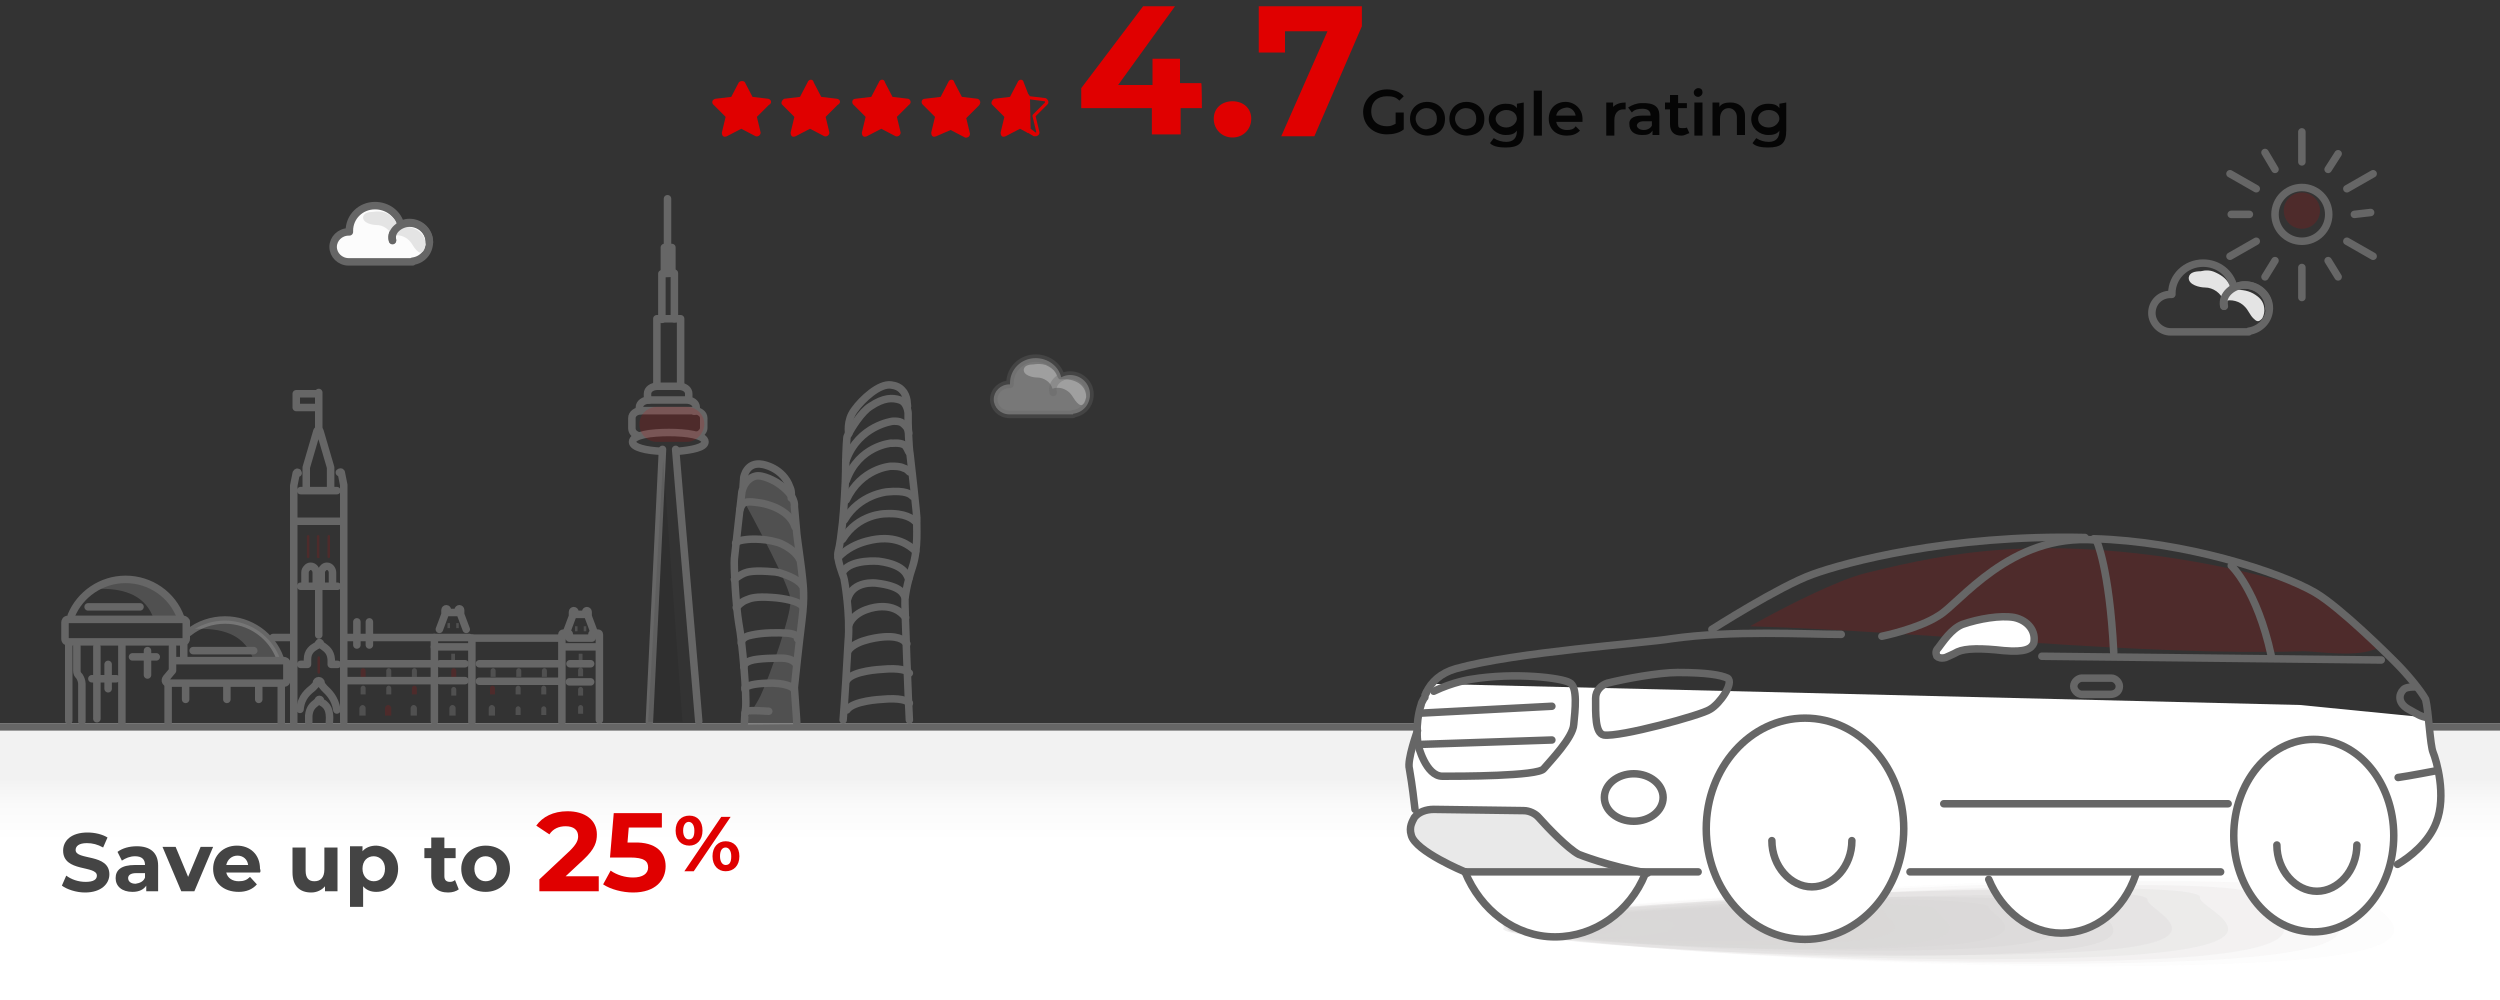 <?xml version="1.0" encoding="utf-8"?>
<!-- Generator: Adobe Illustrator 27.2.0, SVG Export Plug-In . SVG Version: 6.00 Build 0)  -->
<svg version="1.1" id="Layer_1" xmlns="http://www.w3.org/2000/svg" xmlns:xlink="http://www.w3.org/1999/xlink" x="0px" y="0px"
	 viewBox="0 0 400 160" style="enable-background:new 0 0 400 160;" xml:space="preserve">
<rect x="0" y="0" width="400" height="160" fill="#333333" stroke="none"/>
<style type="text/css">
	.st0{fill:url(#SVGID_1_);}
	.st1{fill:none;stroke:#666666;stroke-width:1.2;stroke-linecap:round;stroke-linejoin:round;stroke-miterlimit:10;}
	.st2{fill:#FFFFFF;}
	.st3{opacity:0.4;}
	.st4{fill:#A09C9B;fill-opacity:0;}
	.st5{opacity:6.250000e-02;fill:#A09C9B;enable-background:new    ;}
	.st6{opacity:0.125;fill:#A09C9B;enable-background:new    ;}
	.st7{opacity:0.188;fill:#A09C9B;enable-background:new    ;}
	.st8{opacity:0.25;fill:#A09C9B;enable-background:new    ;}
	.st9{opacity:0.312;fill:#A09C9B;enable-background:new    ;}
	.st10{opacity:0.375;fill:#A09C9B;enable-background:new    ;}
	.st11{opacity:0.438;fill:#A09C9B;enable-background:new    ;}
	.st12{opacity:0.5;fill:#A09C9B;enable-background:new    ;}
	.st13{opacity:0.562;fill:#A09C9B;enable-background:new    ;}
	.st14{opacity:0.625;fill:#A09C9B;enable-background:new    ;}
	.st15{opacity:0.688;fill:#A09C9B;enable-background:new    ;}
	.st16{opacity:0.75;fill:#A09C9B;enable-background:new    ;}
	.st17{opacity:0.812;fill:#A09C9B;enable-background:new    ;}
	.st18{opacity:0.875;fill:#A09C9B;enable-background:new    ;}
	.st19{opacity:0.938;fill:#A09C9B;enable-background:new    ;}
	.st20{fill:#A09C9B;}
	.st21{fill:#FFFFFF;stroke:#666666;stroke-width:1.2;stroke-linecap:round;stroke-linejoin:round;stroke-miterlimit:10;}
	.st22{opacity:0.25;fill:#ABABAB;enable-background:new    ;}
	.st23{opacity:0.16;fill:#DE0001;enable-background:new    ;}
	.st24{opacity:0.25;fill:#D8D8D8;enable-background:new    ;}
	.st25{opacity:0.25;fill-rule:evenodd;clip-rule:evenodd;fill:#ABABAB;enable-background:new    ;}
	.st26{fill:#E00000;}
	.st27{fill:#050505;}
	.st28{opacity:0.34;fill:#E4E4E4;enable-background:new    ;}
	.st29{fill:#E4E4E4;}
	.st30{opacity:0.16;fill:#DF0000;enable-background:new    ;}
	.st31{fill:#FCFCFC;stroke:#666666;stroke-width:1.2;stroke-linecap:round;stroke-linejoin:round;stroke-miterlimit:10;}
	
		.st32{opacity:0.34;fill:#FCFCFC;stroke:#666666;stroke-width:1.2;stroke-linecap:round;stroke-linejoin:round;stroke-miterlimit:10;enable-background:new    ;}
	.st33{fill:#444444;}
	.st34{fill:url(#SVGID_00000014595751722888738080000011439648000915800207_);}
	.st35{opacity:8.000000e-02;enable-background:new    ;}
</style>
<linearGradient id="SVGID_1_" gradientUnits="userSpaceOnUse" x1="200.05" y1="-4249.027" x2="200.05" y2="-4220.555" gradientTransform="matrix(1 0 0 -1 0 -4104.741)">
	<stop  offset="0.345" style="stop-color:#FFFFFF"/>
	<stop  offset="0.545" style="stop-color:#FAFAFA"/>
	<stop  offset="0.688" style="stop-color:#F2F2F2"/>
</linearGradient>
<path class="st0" d="M-0.8,115.7h401.7v45.1H-0.8V115.7z"/>
<path class="st1" d="M-1.9,116.3h406.7"/>
<path class="st2" d="M234.5,139.9l144.9-0.1c2.4,0,4.6-1.1,6.1-2.8l3.8-4.7c3.3-4-0.3-15.6-1.1-17.5l-20.2-2l-139.5-3.4l-3.3,11.9
	l0.9,13.5L234.5,139.9z"/>
<g class="st3">
	<path class="st4" d="M385.4,141.9c-0.1,2.3,23.1,10.2-16.8,12.2c-50.3,2.7-128.5-3.2-128.2-6.4c0.1-2.3,32.8-4.6,73.1-6.8
		C353.5,139.5,386,139.6,385.4,141.9z"/>
	<path class="st5" d="M377,142.4c-0.1,2.1,21.4,9.7-16.1,11.6c-47.3,2.4-121-3.1-120.5-6.1c0.1-2.1,31.2-4.4,68.7-6.3
		C346.7,139.7,377.2,140.2,377,142.4z"/>
	<path class="st6" d="M368.7,142.8c-0.1,2.1,20,8.8-15.4,10.8c-44.7,2.3-113.4-2.7-112.8-5.6c0.1-2.1,29.3-4.2,64.6-5.9
		C340.5,140.5,368.8,140.6,368.7,142.8z"/>
	<path class="st7" d="M360.4,143.2c-0.4,1.8,18.6,8.4-14.7,10.2c-41.3,2-105.3-2.5-105.1-5.2c0.4-1.8,27.3-4,60.2-5.4
		C333.8,141.1,360.7,141.2,360.4,143.2z"/>
	<path class="st8" d="M352,143.6c-0.4,1.8,17,7.7-14.1,9.4c-38.5,1.9-97.6-2.3-97.5-4.9c0.4-1.8,25.6-3.8,55.8-5.1
		C326.4,141.8,352.4,141.6,352,143.6z"/>
	<path class="st9" d="M343.6,143.9c-0.4,1.7,15.1,7.3-12.9,8.5c-35.5,1.7-89.9-2.1-89.3-4.5c0.4-1.7,23.3-3.4,51.9-4.8
		C321.8,141.8,343.6,142.4,343.6,143.9z"/>
	<path class="st10" d="M334.8,144.6c-0.4,1.5,13.4,6.8-12.2,7.9c-32.5,1.7-82.1-1.9-82.1-3.9c0.4-1.5,21.3-3.1,47.7-4.4
		C313.9,142.7,335.3,143,334.8,144.6z"/>
	<path class="st11" d="M326.5,144.7c0,1.5,12,5.9-11.6,7.1c-29.5,1.4-74.3-1.9-74-3.8c0-1.5,19.6-3,43.3-4.1
		C307.9,143.1,327,143.5,326.5,144.7z"/>
	<path class="st12" d="M318.2,145.1c0,1.2,10.7,5.4-10.9,6.4c-26.7,1.5-66.7-1.6-66.3-3.3c0-1.2,17.6-2.6,38.9-3.8
		C301.2,143.2,318.3,144.1,318.2,145.1z"/>
	<path class="st13" d="M309.8,145.6c0,1.2,9,4.8-9.8,5.9c-23.7,1.1-58.6-1.4-58.6-3.1c0-1.2,15.7-2.5,34.7-3.3
		C294.9,144.4,310,144.5,309.8,145.6z"/>
	<path class="st14" d="M301.5,145.8c-0.2,1.1,7.5,4.3-9.1,5c-20.6,1.1-51.1-1.2-51-2.6c0.2-1.1,13.6-2,30.3-2.9
		C288.2,144.7,301.7,145.1,301.5,145.8z"/>
	<path class="st15" d="M293.1,146.3c-0.2,0.9,5.9,3.5-8.4,4.1c-17.6,0.7-43.5-1-43.2-2.1c0.2-0.9,11.8-1.9,26.4-2.8
		S293.3,145.5,293.1,146.3z"/>
	<path class="st16" d="M284.8,146.7c-0.2,0.6,4.1,2.9-7.7,3.6c-14.3,0.7-35.8-0.8-35.6-1.7c0.2-0.6,9.7-1.7,22-2.3
		C275.7,145.8,284.8,146.1,284.8,146.7z"/>
	<path class="st17" d="M276.2,147.2c-0.2,0.6,2.4,2.3-7.1,3c-11.3,0.4-27.6-0.6-27.9-1.5c0.2-0.6,8.1-1.3,17.6-1.8
		C268.3,146.4,276.4,146.5,276.2,147.2z"/>
	<path class="st18" d="M267.8,147.6c0,0.5,1,1.7-6,2.2c-8.8,0.4-20.2-0.4-20.2-1c0-0.5,6-1.2,13.4-1.5
		C262.3,146.7,268.1,147.2,267.8,147.6z"/>
	<path class="st19" d="M259.5,148.1c0,0.5-0.4,1.4-5.8,1.4c-5.8,0.2-12.6-0.2-12.1-0.7c0-0.5,4.2-0.8,9-1.1
		C255.8,147.3,259.7,147.6,259.5,148.1z"/>
	<path class="st20" d="M251.2,148.5c0,0.2-2.1,0.6-4.6,0.6c-2.5,0.1-4.4,0-4.6-0.3c0-0.2,2.1-0.6,4.6-0.6
		C249.3,147.9,251.6,148.2,251.2,148.5z"/>
</g>
<path class="st21" d="M263.2,139.9c-2.4,5.9-8,10-14.4,10s-11.9-4.3-14.4-10.4"/>
<path class="st21" d="M341.7,140c-1.9,5.6-6.5,9.3-11.9,9.3c-5,0-9.5-3.5-11.6-8.6"/>
<path class="st25" d="M259,138.7c0.5,0.2,0.4,0.9-0.2,0.9h-22.5c-1.2,0-2.4-0.4-3.3-1.1l-3.3-1.2c-0.4-0.2-0.7-0.4-0.9-0.7l-1.9-1.9
	c-0.7-0.7-0.9-1.7-0.5-2.6l-0.5-0.7c0.5-1.1,2.1-1.5,3.3-1.5l14.5-0.2c0.7,0,1.3,0.4,1.9,0.7l5.9,5.2c0.9,0.7,1.9,1.3,3.1,1.7
	L259,138.7z"/>
<path class="st23" d="M368.6,104.2c2.2,0,8.6,1.1,11.8-0.5c1.9-0.9-9.1-9-10.2-9.3c-16.8-5-33.6-7.4-49.2-6.5
	c-8,0.5-14.9,1.9-22.5,3.8c-4.5,1.1-13,5.4-18.5,8.5C309.1,101.1,342.3,105,368.6,104.2z"/>
<path class="st1" d="M234.4,139.5c0,0-8-3.3-8.6-5.9c-0.4-1.3,0.2-2.2,0.5-2.8l0,0c0.7-0.9,1.9-1.3,3.1-1.3l14.4,0.2
	c0.9,0,1.9,0.5,2.4,1.1c1.5,1.7,4.7,5,6.4,5.9c0,0,4.7,1.9,11,3"/>
<line class="st1" x1="271.7" y1="139.5" x2="234.4" y2="139.5"/>
<line class="st1" x1="355.3" y1="139.5" x2="305.6" y2="139.5"/>
<path class="st1" d="M228.2,110.8c0,0.2-0.2,0.4-0.2,0.4v0.2c0,0.2,0,0.2-0.2,0.4c-0.2,0.4-0.4,0.7-0.4,0.9
	c-1.1,3.3-0.5,6.5-0.5,6.5s1.2,5,3.9,5s15.3,0,16.2-1.2c1-1.2,4.7-5,4.8-7.1c0.2-2.1,0.7-6.1-0.7-6.7c-1.2-0.7-8.5-1.7-15.8-0.5
	c0,0-2.8,0.4-5.9,1.9"/>
<path class="st1" d="M294.6,101.5c-5.6,0-17.5-0.7-27.2,0.7c-4.1,0.7-24.9,2.1-34.5,4.8c-2.4,0.7-3.9,2.1-4.7,3.8"/>
<path class="st1" d="M383.6,138.3c1.9-1.1,5-3.5,6.2-6.7c1.7-4.3,0-10-0.5-11.2s-0.7-6.5-1.2-8.5c-0.7-1.3-2.8-3.9-4.8-5.9l-0.2-0.2
	c-0.7-0.7-8.6-8.6-12.7-11c-5.7-3.3-20.9-8.2-35.4-8.6"/>
<path class="st1" d="M273.9,100.7c0,0,10.8-6.9,16.1-8.8c5.2-1.9,21.8-6.4,43.6-5.9"/>
<path class="st1" d="M255.3,111.7c0-1.2,0.9-2.1,1.9-2.4c2.8-0.7,8.2-1.7,11.2-1.7c4.7,0,6.9,0.4,8,0.9c1.1,0.7-1.2,4.1-2.8,5
	c-1.3,0.9-14.5,4.5-17,4.1C255.2,117.3,255.3,114.3,255.3,111.7z"/>
<line class="st1" x1="381" y1="105.6" x2="326.7" y2="105"/>
<path class="st1" d="M357,90.5c0,0,4.1,3.8,6.4,14.4"/>
<path class="st1" d="M335.4,86.4c0,0,2.1,4.3,2.8,18"/>
<path class="st1" d="M386.4,109.9c-1.1,0-1.7,0.2-1.9,0.5c-0.7,0.7-0.9,2.1,0.9,3.1c1.3,0.7,1.9,1.2,3,1.3"/>
<path class="st1" d="M226.8,116.9c0,0-1.7,4.7-1.3,6.1c0.2,1.3,0.4,2.1,0.9,6.5"/>
<line class="st1" x1="227.4" y1="114.1" x2="248.3" y2="113"/>
<line class="st1" x1="227.4" y1="119.1" x2="248.3" y2="118.4"/>
<ellipse class="st21" cx="288.8" cy="132.6" rx="15.8" ry="17.7"/>
<ellipse class="st21" cx="370.2" cy="133.7" rx="12.8" ry="15.4"/>
<path class="st1" d="M337.6,111.1h-4.5c-0.7,0-1.3-0.7-1.3-1.3l0,0c0-0.7,0.7-1.3,1.3-1.3h4.7c0.7,0,1.3,0.7,1.3,1.3l0,0
	C339.1,110.6,338.5,111.1,337.6,111.1z"/>
<line class="st1" x1="311" y1="128.6" x2="356.5" y2="128.6"/>
<path class="st21" d="M309.9,105c-0.2-0.5-0.2-0.9,0.2-1.3c0.7-0.9,2.1-3.1,3.9-3.8c2.6-0.9,6.1-1.5,8.3-1.1
	c2.2,0.5,3.5,2.2,3.1,4.1c-0.4,0.9-1.3,1.5-4.8,1.2c-3.5-0.4-6.1-0.4-7.4,0.2c-0.7,0.4-1.5,0.7-1.9,0.9
	C310.6,105.4,310.1,105.2,309.9,105L309.9,105z"/>
<path class="st1" d="M301.1,101.8c0,0,5.9-1.2,9.1-3.3c3.3-1.9,11.4-13.2,25.1-12.1"/>
<path class="st1" d="M389.9,123.3c0,0-4.7,0.9-6.2,1.1"/>
<ellipse class="st1" cx="261.4" cy="127.6" rx="4.7" ry="3.8"/>
<path class="st1" d="M296.3,134.5c0,4.1-3,7.4-6.4,7.4s-6.4-3.3-6.4-7.4"/>
<path class="st1" d="M377.1,135.2c0,4.1-3,7.4-6.4,7.4s-6.4-3.3-6.4-7.4"/>
<g>
	<path class="st26" d="M122.9,15.8l-2.5-0.3l-1.2-2.3c-0.1-0.3-0.8-0.3-1,0l-1.2,2.3l-2.5,0.3c-0.6,0.1-0.7,0.7-0.3,1l1.9,1.9
		l-0.6,2.5c0,0.6,0.3,0.8,0.8,0.6l2.3-1.2l2.3,1.2c0.3,0.1,0.8-0.1,0.8-0.6l-0.6-2.5l1.9-1.9C123.6,16.5,123.4,15.9,122.9,15.8z"/>
	<path class="st26" d="M133.9,15.8l-2.5-0.3l-1.2-2.3c-0.1-0.6-0.8-0.6-1,0l-1.2,2.3l-2.5,0.3c-0.3,0.1-0.7,0.7-0.3,1l1.9,1.9
		l-0.6,2.5c0,0.6,0.3,0.8,0.8,0.6l2.3-1.2l2.3,1.2c0.3,0.1,0.8-0.1,0.8-0.6l-0.6-2.5l1.9-1.9C134.6,16.5,134.5,15.9,133.9,15.8z"/>
	<path class="st26" d="M145.3,15.8l-2.5-0.3l-1.2-2.3c-0.1-0.6-0.8-0.6-1,0l-1.2,2.3l-2.5,0.3c-0.6,0-0.7,0.7-0.3,1l1.9,1.9
		l-0.6,2.5c0,0.6,0.3,0.8,0.8,0.6l2.3-1.2l2.3,1.2c0.3,0.1,0.8-0.1,0.8-0.6l-0.6-2.5l1.9-1.9C145.9,16.5,145.7,15.9,145.3,15.8z"/>
	<path class="st26" d="M156.4,15.8l-2.5-0.3l-1.2-2.3c-0.1-0.6-0.8-0.6-1,0l-1.2,2.3l-2.5,0.3c-0.6,0-0.7,0.7-0.3,1l1.9,1.9
		l-0.6,2.5c0,0.6,0.3,0.8,0.8,0.6l2.3-1l2.3,1.2c0.3,0.1,0.8-0.1,0.8-0.6l-0.6-2.5l1.9-1.9C157.1,16.5,156.8,15.9,156.4,15.8z"/>
	<path class="st26" d="M163.8,13.2c-0.1-0.6-0.8-0.6-1,0l-1.2,2.3l-2.5,0.3c-0.3,0.1-0.7,0.7-0.3,1l1.9,1.9l-0.6,2.5
		c0,0.6,0.3,0.8,0.8,0.6l2.3-1.2l1.3,0.7V15L163.8,13.2z"/>
	<g>
		<path class="st26" d="M164.8,15.9l2.3,0.3c0.1,0,0.1,0,0.1,0.1v0.1l-1.9,1.9c-0.1,0.1-0.1,0.1-0.1,0.3l0.6,2.5v0.1l0,0
			c0,0,0,0-0.1,0l-0.8-0.6L164.8,15.9 M164.4,14.9v6.3l1,0.6c0.1,0,0.1,0,0.3,0c0.3,0,0.7-0.3,0.6-0.7l-0.6-2.5l1.9-1.9
			c0.3-0.3,0.1-0.8-0.3-1l-2.5-0.3L164.4,14.9L164.4,14.9z"/>
	</g>
</g>
<g>
	<path class="st26" d="M192.3,17.3h-3.4v4.2h-4.6v-4.2H173v-3.2L182.9,1h5.1l-9.1,12.6h5.5V9.4h4.4v3.9h3.4
		C192.3,13.3,192.3,17.3,192.3,17.3z"/>
	<path class="st26" d="M194.2,19c0-1.7,1.3-2.8,3-2.8s3,1.1,3,2.8c0,1.7-1.3,3-3,3S194.2,20.7,194.2,19z"/>
	<path class="st26" d="M217.9,1v3.2l-7.6,17.6H205L212.4,5h-6.8v3.4h-4.2V1H217.9L217.9,1z"/>
</g>
<g>
	<path class="st27" d="M223.3,18h1.3v2.7c-0.7,0.6-1.8,0.8-2.7,0.8c-2.1,0-3.8-1.4-3.8-3.6c0-2,1.7-3.6,3.8-3.6
		c1.1,0,2.1,0.4,2.7,1.1l-0.7,0.7c-0.6-0.6-1.1-0.7-2-0.7c-1.4,0-2.5,0.8-2.5,2.4s1.1,2.4,2.5,2.4c0.6,0,0.8-0.1,1.4-0.4V18
		L223.3,18z"/>
	<path class="st27" d="M225.6,19c0-1.7,1.3-2.7,2.7-2.7c1.7,0,2.9,1.1,2.9,2.7c0,1.7-1.1,2.7-2.9,2.7
		C226.7,21.6,225.6,20.5,225.6,19z M229.9,19c0-1.1-0.7-1.7-1.7-1.7c-0.8,0-1.7,0.7-1.7,1.7c0,0.8,0.7,1.7,1.7,1.7
		C229.2,20.5,229.9,20.1,229.9,19z"/>
	<path class="st27" d="M231.9,19c0-1.7,1.3-2.7,2.7-2.7c1.7,0,2.9,1.1,2.9,2.7c0,1.7-1.1,2.7-2.9,2.7C233,21.6,231.9,20.5,231.9,19z
		 M236.2,19c0-1.1-0.7-1.7-1.7-1.7c-0.8,0-1.7,0.7-1.7,1.7c0,0.8,0.7,1.7,1.7,1.7C235.5,20.5,236.2,20.1,236.2,19z"/>
	<path class="st27" d="M243.8,16.4v4.5c0,2-0.8,2.7-2.9,2.7c-0.8,0-2-0.1-2.5-0.7l0.6-0.8c0.6,0.4,1.3,0.6,2,0.6
		c1.1,0,1.7-0.6,1.7-1.7v-0.1c-0.4,0.6-1.1,0.7-1.8,0.7c-1.4,0-2.7-1.1-2.7-2.5s1.1-2.5,2.7-2.5c0.7,0,1.4,0.1,1.8,0.7v-0.7
		L243.8,16.4L243.8,16.4z M242.7,19c0-0.8-0.7-1.4-1.7-1.4c-0.8,0-1.7,0.6-1.7,1.4c0,0.7,0.7,1.4,1.7,1.4S242.7,19.6,242.7,19z"/>
	<path class="st27" d="M245.4,14.5h1.3v7.2h-1.3V14.5z"/>
	<path class="st27" d="M253.2,19.5H249c0.1,0.7,0.7,1.3,1.7,1.3c0.6,0,1.1-0.1,1.4-0.6l0.7,0.7c-0.6,0.6-1.3,0.8-2.1,0.8
		c-1.8,0-2.9-1.1-2.9-2.7s1.1-2.7,2.7-2.7c1.4,0,2.7,1.1,2.7,2.7C253.2,19.1,253.2,19.2,253.2,19.5z M249,18.5h3.1
		c-0.1-0.7-0.7-1.3-1.4-1.3C249.7,17.3,249.1,17.8,249,18.5z"/>
	<path class="st27" d="M260.1,16.4v1.1c-0.1,0-0.1,0-0.4,0c-0.8,0-1.4,0.6-1.4,1.7v2.5H257v-5.3h1.1v0.7
		C258.6,16.6,259.3,16.4,260.1,16.4z"/>
	<path class="st27" d="M265.5,18.5v3.1h-1.1v-0.7c-0.4,0.6-0.8,0.7-1.7,0.7c-1.3,0-2-0.7-2-1.7c-0.1-0.7,0.4-1.4,2-1.4h1.4l0,0
		c0-0.7-0.4-1.1-1.3-1.1c-0.6,0-1.3,0.1-1.7,0.6l-0.6-0.8c0.6-0.4,1.4-0.7,2.1-0.7C264.7,16.4,265.5,17.1,265.5,18.5z M264.3,20.1
		v-0.7H263c-0.8,0-1.1,0.4-1.1,0.7s0.4,0.7,1.1,0.7C263.6,20.8,264.1,20.5,264.3,20.1z"/>
	<path class="st27" d="M270.3,21.3c-0.4,0.1-0.7,0.4-1.3,0.4c-1.1,0-1.8-0.6-1.8-1.8v-2.4h-0.8v-1.1h0.8v-1.2h1.3v1.3h1.4v0.8h-1.4
		v2.5c0,0.6,0.1,0.7,0.7,0.7c0.1,0,0.6,0,0.7-0.1L270.3,21.3z"/>
	<path class="st27" d="M271,14.8c0-0.4,0.4-0.7,0.7-0.7c0.6,0,0.7,0.4,0.7,0.7c0,0.4-0.4,0.7-0.7,0.7C271.3,15.5,271,15.2,271,14.8z
		 M271.1,16.4h1.3v5.3h-1.3V16.4z"/>
	<path class="st27" d="M279.2,18.5v3.1h-1.3v-2.9c0-0.8-0.6-1.4-1.3-1.4c-0.8,0-1.4,0.6-1.4,1.7v2.7H274v-5.3h1.1v0.7
		c0.4-0.6,1.1-0.7,1.8-0.7C278.1,16.4,279.2,17.1,279.2,18.5z"/>
	<path class="st27" d="M285.8,16.4v4.5c0,2-0.8,2.7-2.9,2.7c-0.8,0-2-0.1-2.5-0.7l0.6-0.8c0.6,0.4,1.3,0.6,2,0.6
		c1.1,0,1.7-0.6,1.7-1.7v-0.1c-0.4,0.6-1.1,0.7-1.8,0.7c-1.4,0-2.7-1.1-2.7-2.5s1.1-2.5,2.7-2.5c0.7,0,1.4,0.1,1.8,0.7v-0.7
		L285.8,16.4L285.8,16.4z M284.7,19c0-0.8-0.7-1.4-1.7-1.4s-1.7,0.6-1.7,1.4s0.7,1.4,1.7,1.4S284.7,19.6,284.7,19z"/>
</g>
<path class="st28" d="M167.3,58.4c0.9,0.4,1.7,1,1.9,1.9c0.1,0.1,0.1,0.2,0.2,0.3c0.1,0.1,0.2,0.1,0.4,0.1c1-0.1,2,0.1,2.8,0.6
	c0.7,0.5,1.1,1.1,1.2,2.1c0,0.3-0.2,1-0.4,1.2c-0.4,0.4-0.7,0.2-1.1-0.2c-0.4-0.4-0.7-1.1-1.1-1.5c-0.7-0.7-1.8-1.1-2.8-0.7
	c-0.3-1.1-1.4-1.8-2.5-1.8c-0.6,0-2.2-0.3-2.1-1.3c0.1-0.6,0.8-0.8,1.6-0.8C166,58.2,166.7,58.2,167.3,58.4z"/>
<path class="st1" d="M357.4,45.9c-0.5-2.2-2.5-3.8-4.9-3.8c-2.8,0-5,2.2-5,4.8c0,0.1,0,0.2,0,0.2c-0.1,0-0.1,0-0.2,0
	c-1.7,0-3,1.3-3,3c0,1.6,1.4,3,3,3c0.1,0,0.1,0,0.2,0h12.3V53c1.9-0.3,3.3-1.8,3.3-3.7c0-2-1.7-3.7-3.9-3.7c-1.7,0-3.7,1.5-3.3,3.4"
	/>
<path class="st29" d="M354.5,43.6c1.1,0.5,2,1.2,2.3,2.3c0.1,0.2,0.1,0.3,0.2,0.4s0.3,0.1,0.5,0.1c1.2-0.1,2.4,0.1,3.4,0.8
	c0.9,0.6,1.4,1.3,1.4,2.5c0,0.4-0.2,1.2-0.5,1.4c-0.5,0.5-0.8,0.3-1.3-0.2s-0.8-1.3-1.3-1.8c-0.8-0.9-2.2-1.3-3.4-0.9
	c-0.4-1.3-1.7-2.2-3-2.2c-0.8,0-2.7-0.4-2.6-1.6c0.1-0.8,1-1,1.9-1C352.9,43.2,353.7,43.2,354.5,43.6z"/>
<path class="st1" d="M363,49.3c0-2-1.7-3.7-3.9-3.7c-1.7,0-3.7,1.5-3.3,3.4"/>
<g>
	<circle class="st1" cx="368.3" cy="34.3" r="4.3"/>
	<line class="st1" x1="368.3" y1="21.1" x2="368.3" y2="25.9"/>
	<line class="st1" x1="362.4" y1="24.4" x2="364" y2="27.1"/>
	<line class="st1" x1="356.8" y1="27.8" x2="361" y2="30.2"/>
	<line class="st1" x1="357" y1="34.3" x2="359.9" y2="34.3"/>
	<line class="st1" x1="356.8" y1="41" x2="361" y2="38.6"/>
	<line class="st1" x1="362.4" y1="44.3" x2="364" y2="41.7"/>
	<line class="st1" x1="368.3" y1="47.6" x2="368.3" y2="42.8"/>
	<line class="st1" x1="374.1" y1="44.3" x2="372.5" y2="41.7"/>
	<line class="st1" x1="379.7" y1="41" x2="375.5" y2="38.6"/>
	<line class="st1" x1="379.3" y1="34" x2="376.7" y2="34.3"/>
	<line class="st1" x1="379.7" y1="27.8" x2="375.5" y2="30.2"/>
	<line class="st1" x1="374.1" y1="24.6" x2="372.5" y2="27.1"/>
</g>
<circle class="st30" cx="368.3" cy="33.7" r="2.9"/>
<path class="st31" d="M64.1,36c-0.4-1.8-2.1-3.1-4.1-3.1c-2.3,0-4.1,1.8-4.1,4c0,0.1,0,0.1,0,0.2c-0.1,0-0.1,0-0.1,0
	c-1.4,0-2.5,1.1-2.5,2.4s1.1,2.4,2.5,2.4c0.1,0,0.1,0,0.1,0H66v-0.1c1.6-0.2,2.7-1.5,2.7-3.1c0-1.7-1.4-3.1-3.2-3.1
	c-1.4,0-3.1,1.2-2.7,2.8"/>
<path class="st29" d="M61.6,34c0.9,0.4,1.7,1,1.9,1.9c0.1,0.1,0.1,0.2,0.2,0.3c0.1,0.1,0.2,0.1,0.4,0.1c1-0.1,2,0.1,2.8,0.6
	c0.7,0.5,1.1,1.1,1.2,2.1c0,0.3-0.2,1-0.4,1.2c-0.4,0.4-0.7,0.2-1.1-0.2c-0.4-0.4-0.7-1.1-1.1-1.5c-0.7-0.7-1.8-1.1-2.8-0.7
	c-0.3-1.1-1.4-1.8-2.5-1.8c-0.6,0-2.2-0.3-2.1-1.3c0.1-0.6,0.8-0.8,1.6-0.8C60.3,33.8,60.9,33.8,61.6,34z"/>
<path class="st1" d="M68.7,38.8c0-1.7-1.4-3.1-3.2-3.1c-1.4,0-3.1,1.2-2.7,2.8"/>
<path class="st32" d="M169.8,60.4c-0.4-1.8-2.1-3.1-4.1-3.1c-2.3,0-4.1,1.8-4.1,4c0,0.1,0,0.1,0,0.2c-0.1,0-0.1,0-0.1,0
	c-1.4,0-2.5,1.1-2.5,2.4s1.1,2.4,2.5,2.4c0.1,0,0.1,0,0.1,0h10.1v-0.1c1.6-0.2,2.7-1.5,2.7-3.1c0-1.7-1.4-3.1-3.2-3.1
	c-1.4,0-3.1,1.2-2.7,2.8"/>
<path class="st33" d="M9.9,141.7l0.7-1.6c0.8,0.6,1.9,1,3.1,1c1.3,0,1.8-0.4,1.8-1c0-1.7-5.4-0.5-5.4-4c0-1.6,1.3-2.9,3.9-2.9
	c1.2,0,2.4,0.3,3.2,0.8l-0.7,1.6c-0.9-0.5-1.7-0.7-2.6-0.7c-1.3,0-1.8,0.5-1.8,1.1c0,1.7,5.4,0.5,5.4,3.9c0,1.5-1.3,2.9-3.9,2.9
	C12.2,142.8,10.7,142.3,9.9,141.7z"/>
<path class="st33" d="M25.3,138.5v4.1h-1.9v-0.9c-0.4,0.6-1.1,1-2.2,1c-1.7,0-2.7-0.9-2.7-2.2s0.9-2.1,3.1-2.1h1.6
	c0-0.9-0.5-1.4-1.6-1.4c-0.8,0-1.5,0.3-2.1,0.7l-0.7-1.4c0.8-0.6,1.9-0.9,3.1-0.9C24,135.4,25.3,136.4,25.3,138.5z M23.2,140.4v-0.7
	h-1.4c-1,0-1.3,0.4-1.3,0.8c0,0.5,0.4,0.9,1.2,0.9C22.4,141.3,23,141,23.2,140.4z"/>
<path class="st33" d="M34.1,135.5l-3,7.1H29l-3-7.1h2.1l2,4.8l2-4.8H34.1z"/>
<path class="st33" d="M41.6,139.6h-5.4c0.2,0.9,1,1.4,2,1.4c0.8,0,1.3-0.2,1.8-0.7l1.1,1.2c-0.7,0.8-1.7,1.2-2.9,1.2
	c-2.5,0-4.1-1.5-4.1-3.7c0-2.1,1.6-3.7,3.8-3.7c2.1,0,3.7,1.4,3.7,3.7C41.7,139.2,41.7,139.5,41.6,139.6z M36.2,138.4h3.5
	c-0.1-0.9-0.8-1.5-1.7-1.5S36.4,137.5,36.2,138.4z"/>
<path class="st33" d="M54,135.5v7.1h-2v-0.8c-0.5,0.6-1.3,1-2.2,1c-1.8,0-3-1-3-3.2v-4h2.1v3.7c0,1.2,0.5,1.7,1.4,1.7
	c1,0,1.6-0.6,1.6-1.9v-3.5H54V135.5z"/>
<path class="st33" d="M63.7,139c0,2.2-1.5,3.7-3.5,3.7c-0.9,0-1.6-0.3-2.1-0.9v3.3H56v-9.7h2v0.8c0.5-0.6,1.3-0.9,2.2-0.9
	C62.1,135.4,63.7,136.8,63.7,139z M61.6,139c0-1.2-0.8-2-1.8-2s-1.8,0.7-1.8,2c0,1.2,0.8,2,1.8,2S61.6,140.3,61.6,139z"/>
<path class="st33" d="M73.4,142.3c-0.4,0.3-1,0.5-1.7,0.5c-1.7,0-2.7-0.9-2.7-2.6v-2.9h-1.1v-1.6H69V134h2.1v1.7h1.8v1.6h-1.8v2.9
	c0,0.6,0.3,0.9,0.9,0.9c0.3,0,0.6-0.1,0.8-0.3L73.4,142.3z"/>
<path class="st33" d="M73.8,139c0-2.1,1.7-3.7,3.9-3.7c2.3,0,3.9,1.5,3.9,3.7c0,2.1-1.6,3.7-3.9,3.7S73.8,141.2,73.8,139z M79.5,139
	c0-1.2-0.8-2-1.8-2s-1.8,0.7-1.8,2c0,1.2,0.8,2,1.8,2S79.5,140.3,79.5,139z"/>
<path class="st26" d="M95.8,140.2v2.4h-9.5v-1.9l4.9-4.6c1.1-1.1,1.3-1.7,1.3-2.3c0-1-0.7-1.6-2-1.6c-1.1,0-2,0.4-2.6,1.3l-2.1-1.4
	c1-1.4,2.7-2.3,5-2.3c2.8,0,4.7,1.4,4.7,3.7c0,1.2-0.3,2.3-2.1,4l-2.9,2.7L95.8,140.2L95.8,140.2z"/>
<path class="st26" d="M106.5,138.6c0,2.2-1.6,4.2-5.2,4.2c-1.7,0-3.6-0.5-4.8-1.3l1.2-2.2c1,0.7,2.3,1.1,3.6,1.1
	c1.5,0,2.4-0.6,2.4-1.6s-0.6-1.6-2.9-1.6h-3.2l0.6-7.1h7.7v2.3h-5.3l-0.2,2.4h1C105,134.7,106.5,136.4,106.5,138.6z"/>
<path class="st26" d="M108.1,132.9c0-1.5,0.9-2.4,2.2-2.4c1.3,0,2.1,0.9,2.1,2.4s-0.9,2.4-2.1,2.4
	C109,135.3,108.1,134.4,108.1,132.9z M111.1,132.9c0-0.9-0.4-1.4-0.9-1.4s-0.9,0.5-0.9,1.4s0.4,1.4,0.9,1.4
	C110.8,134.3,111.1,133.9,111.1,132.9z M115.4,130.7h1.5l-5.9,8.7h-1.5L115.4,130.7z M114,137c0-1.5,0.9-2.4,2.1-2.4
	c1.3,0,2.2,0.9,2.2,2.4s-0.9,2.4-2.2,2.4C114.9,139.4,114,138.5,114,137z M117,137c0-0.9-0.4-1.4-0.9-1.4s-0.9,0.4-0.9,1.4
	c0,0.9,0.4,1.4,0.9,1.4C116.7,138.4,117,138,117,137z"/>
<path class="st22" d="M121.7,111.3c-0.9,1.8-2.1,3.3-2.7,4.7l8.3-0.1c0,0-0.5-4.6-0.4-6.5c0.1-1.9,0.5-6.5,1.2-10.5
	c0.5-3.9,0.3-5.4,0.1-6.7c-0.1-1.2-0.9-5.9-0.9-6.9c-0.1-1-0.4-4.4-0.4-4.4s0.4-1.7-2.8-3.8c0,0-2.2-1.4-3.5-1c0,0-1.5,0.3-2.1,2.5
	c0,0,0,0.2-0.1,0.4c2.3,4.3,8.2,15.1,8.1,17.1C126.5,98.7,123.3,107.8,121.7,111.3z"/>
<path class="st1" d="M111.8,115.4c0-0.4-3.7-43-3.7-43.5"/>
<path class="st1" d="M106,71.9c0,0.6-2.1,43.2-2.1,43.6"/>
<path class="st1" d="M105.8,72.2c-2.4-0.1-4.6-0.6-4.6-1.5c0-1.1,3-1.5,5.8-1.5c2.8,0,5.8,0.4,5.8,1.5c0,0.9-2.1,1.3-4.3,1.5"/>
<path class="st1" d="M102.1,69.7c-0.6-0.2-1-0.6-1-1.2v-1.6c0-0.7,0.7-1.2,1.6-1.2h8.3c0.9,0,1.6,0.5,1.6,1.2v1.6
	c0,0.4-0.4,0.9-0.9,1.1"/>
<path class="st1" d="M102.5,65.7c-0.1-0.2-0.2-0.4-0.2-0.5c0-0.7,0.7-1.2,1.6-1.2h5.9c0.9,0,1.6,0.5,1.6,1.2c0,0.3-0.1,0.4-0.3,0.6"
	/>
<path class="st1" d="M103.8,64c-0.1-0.2-0.2-0.4-0.2-0.6v-0.4c0-0.7,0.7-1.2,1.6-1.2h3.4c0.9,0,1.6,0.5,1.6,1.2v0.4
	c0,0.2,0,0.3-0.1,0.4"/>
<path class="st1" d="M105.1,61.5V51h3.8v10.4"/>
<path class="st1" d="M105.9,51.1v-7.3l2-0.1V51"/>
<polyline class="st1" points="106.3,43.5 106.3,39.6 107.5,39.6 107.5,43.5 "/>
<line class="st1" x1="106.8" y1="39.4" x2="106.8" y2="31.8"/>
<polygon class="st35" points="106.1,73.5 109.2,115.5 103.7,115.5 "/>
<path class="st23" d="M109.9,70.7h-4.8c-1.5,0-2.8-1.2-2.8-2.8l0,0c0-1.5,1.2-2.8,2.8-2.8h4.8c1.5,0,2.8,1.2,2.8,2.8l0,0
	C112.6,69.4,111.4,70.7,109.9,70.7z"/>
<path class="st1" d="M118.9,77.7l0.1-1.3c0,0,0.4-2.6,3-2.1c0,0,3.3,0.5,4.4,3.7c0,0,0.3,0.4,0.2,1.7"/>
<path class="st1" d="M119.1,115.7c0.1-1.7,0-0.5,0.2-2.4c0.2-1.8-0.5-10.5-1.1-13.6c-0.5-3-0.8-9.3-0.7-10.3
	c0.1-1.1,1.2-10.7,1.2-10.7c0.5-2.2,2.1-2.5,2.1-2.5c1.2-0.4,3.5,1,3.5,1c3.2,2.1,2.8,3.8,2.8,3.8s0.3,3.5,0.4,4.5
	c0.1,1,0.8,5.7,0.9,7c0.1,1.2,0.4,2.8-0.1,6.8c-0.5,4-1,8.8-1.2,10.7c0,0.4,0.4,5.3,0.4,5.9"/>
<path class="st1" d="M135.8,69.4c0,0-0.4-2.1,0.9-3.8c1.2-1.7,4-4.3,5.9-4c0.8,0.1,1.4,0.4,1.8,0.9c0.4,0.4,0.6,1,0.7,1.5l0.1,1"/>
<path class="st1" d="M134.9,115.2c0.2-2.2,0.7-10.4,0.8-12.5c0.4-4.3-0.6-10.1-0.7-10.3c-0.1-0.3-1.2-3-0.9-4.1
	c0.3-1.1,0.5-2.9,0.7-4.6c0.2-1.8,0.5-6.6,0.5-8.4c0-1.5,0.1-4.3,0.2-5.2c0-0.2,0.1-0.4,0.2-0.6c0.5-0.9,2.1-3.6,3.6-4.5
	c2.1-1.4,3.5-1.4,4.7-1c1.2,0.4,1.3,2.1,1.3,2.1v1.6c0,0,0.1,3.9,0.3,4.9c0.1,1,1.2,10.3,1.1,10.8c-0.1,0.4,0.3,4.3-0.7,7.3
	c-1,3-1.1,4.5-1.2,5c-0.1,0.5,0.6,18.2,0.7,19.5"/>
<path class="st1" d="M145.4,69.3c-0.1-0.8-0.5-1.2-1-1.6c-0.5-0.4-1.6-0.3-1.6-0.3s-5.4,0.7-7.4,6.2"/>
<path class="st1" d="M145.4,72.3c-0.2-0.4-0.4-0.9-0.7-1.1c-0.8-0.5-2.2-0.2-2.1-0.3c0,0-5.2,0.4-7.2,6"/>
<path class="st1" d="M145.5,75.5c-0.3-0.3-0.5-0.5-0.9-0.6c-0.6-0.3-1.3-0.3-2.1-0.3c0,0-4.7,0.3-7.1,5.4"/>
<path class="st1" d="M146,79.4c-0.3-0.3-1-1-4.1-0.7c0,0-4.4,0.4-6.8,4.5"/>
<path class="st1" d="M146.4,83.4c-0.3-0.3-1.5-1.4-4.8-1.2c0,0-4.3,0-6.8,4.1"/>
<path class="st1" d="M146.5,88.2c-0.3-0.3-2.1-2.2-5.5-2c0,0-4.2,0.1-6.9,3"/>
<path class="st1" d="M145.4,92.6c-0.3-0.3-0.3-2.2-4.8-2.8c0,0-4.3-0.4-5.7,1.6"/>
<path class="st1" d="M144.8,95.5c-0.3-0.3-0.3-1.7-4.6-2.2c0,0-3.8-0.5-4.6,2.6"/>
<path class="st1" d="M144.9,98.8c-0.3-0.3-1.4-2-4.4-1.7c0,0-3.7,0.3-4.7,2.9"/>
<path class="st1" d="M145.1,103c-0.3-0.3-0.8-1.3-3.7-1.1c0,0-4.4,0.3-5.7,2.2"/>
<path class="st1" d="M145.5,107.7c-0.3-0.4-1.5-0.9-4.5-0.6c0,0-4.5,0.2-5.5,1.7"/>
<path class="st1" d="M145.5,112.5c-0.3-0.4-1.5-0.9-4.5-0.6c0,0-4.5,0.2-5.5,1.7"/>
<path class="st1" d="M118.4,81.5c0,0,0.2-0.7,0.6-1c0.6-0.4,2.1-0.1,2.8,0c0.6,0.1,4.5,0.9,5.4,3.8"/>
<path class="st1" d="M117.7,86.9c0.2-0.2,0.5-0.4,1.2-0.5c0.5-0.1,2.9-0.4,5.6,0.4c0,0,2.4,0.8,3.4,2.6"/>
<path class="st1" d="M117.5,92.7c0.2-0.2,1.1-0.8,1.6-1c0.5-0.2,1.5-0.5,4.8-0.2c0.3,0,0.4,0.1,0.7,0.1c0.9,0.3,2.9,0.9,3.7,2"/>
<path class="st1" d="M117.8,97.2c0.3-0.3,0.8-0.9,1.6-1.2c0.7-0.3,1.5-0.6,4.2-0.4c0.3,0,3.8,0.3,4.7,1.3"/>
<path class="st1" d="M118.6,102.9c0,0-0.1-1,1.7-1.3c1.8-0.4,4.2-0.4,5.6-0.3c0,0,1.9,0.1,1.7,0.9"/>
<path class="st1" d="M119,106.7c0,0-0.1-0.6,1.1-1c1.2-0.4,4.3-0.4,4.9-0.4c0.6,0,1.9,0.1,2.4,1"/>
<path class="st1" d="M119.2,110.3c0,0-0.2-0.4,0.4-0.5c0.5-0.2,1.4-0.5,4.1-0.5c2.7,0.1,3.3,0.9,3.3,0.9"/>
<path class="st1" d="M119.2,114.1c0,0,0.2-0.4,1.1-0.4c0.5,0,1.3,0,2.7,0.1"/>
<path class="st22" d="M15.3,94.2c1.4-0.8,3-1.3,4.8-1.3c4,0,7.5,2.5,8.8,6.1h-4.3c-1.3-3.6-4.4-4.8-8.5-4.8L15.3,94.2z"/>
<path class="st1" d="M44.8,105.3c-1.3-3.6-4.8-6.1-8.8-6.1c-2.1,0-4.2,0.7-5.8,2"/>
<path class="st1" d="M29.3,99.1H10.9c-0.4,0-0.5,0.3-0.5,0.5v2.6c0,0.4,0.3,0.5,0.5,0.5h18.4c0.4,0,0.5-0.3,0.5-0.5v-2.6
	C29.9,99.4,29.6,99.1,29.3,99.1"/>
<path class="st1" d="M28.9,98.8c-1.3-3.6-4.8-6.1-8.8-6.1c-3.9,0-7.3,2.4-8.7,5.8"/>
<path class="st22" d="M31.2,100.6c1.4-0.8,3-1.3,4.8-1.3c4,0,7.5,2.5,8.8,6.1h-4.3c-1.3-3.6-4.4-4.8-8.5-4.8L31.2,100.6z"/>
<line class="st1" x1="45" y1="109.5" x2="45" y2="115.7"/>
<line class="st1" x1="11" y1="103.1" x2="11" y2="115.3"/>
<line class="st1" x1="29.7" y1="109.5" x2="29.7" y2="111.9"/>
<line class="st1" x1="36.3" y1="109.7" x2="36.3" y2="111.9"/>
<line class="st1" x1="41.4" y1="109.8" x2="41.4" y2="111.9"/>
<line class="st1" x1="26.9" y1="109.6" x2="26.9" y2="115.7"/>
<line class="st1" x1="29.4" y1="105.3" x2="29.4" y2="103.2"/>
<path class="st1" d="M27.6,103.4v3.9l-1,1.2c-0.3,0.4-0.1,0.8,0.4,0.8l0,0h18.4c0.4,0,0.5-0.3,0.5-0.5v-2.6c0-0.4-0.3-0.5-0.5-0.5
	H27.7"/>
<path class="st1" d="M13.1,115.4v-6c0-0.4-0.2-0.9-0.4-1.2l0,0c-0.3-0.3-0.4-0.5-0.4-0.9v-3.9"/>
<line class="st1" x1="19.5" y1="103.2" x2="19.5" y2="115.7"/>
<line class="st1" x1="25" y1="105.1" x2="21.2" y2="105.1"/>
<line class="st1" x1="18.6" y1="108.6" x2="14.7" y2="108.6"/>
<line class="st1" x1="40.6" y1="104.1" x2="30.9" y2="104.1"/>
<line class="st1" x1="22.4" y1="97.1" x2="14.1" y2="97.1"/>
<line class="st1" x1="23.6" y1="104.1" x2="23.6" y2="108"/>
<line class="st1" x1="17.3" y1="106.3" x2="17.3" y2="110.2"/>
<line class="st1" x1="15.5" y1="103.5" x2="15.5" y2="115"/>
<g>
	<polyline class="st1" points="50.5,65.2 47.4,65.2 47.4,63 50.5,63 	"/>
	<path class="st1" d="M49.4,115.5c0-0.4,0-0.7,0-1c0.1-1.2,0.7-1.7,1.1-2c0.2-0.2,0.4-0.3,0.4-0.4c0-0.1,0.1-0.2,0.2-0.2l0,0l0,0
		c0.1,0,0.2,0.1,0.2,0.2c0,0.1,0.1,0.3,0.4,0.4c0.5,0.4,1.2,0.9,1,3.1"/>
	<path class="st23" d="M52.6,89.3c-0.1,0-0.2-0.1-0.2-0.2v-3.3c0-0.1,0.1-0.2,0.2-0.2c0.1,0,0.2,0.1,0.2,0.2v3.3
		C52.8,89.2,52.7,89.3,52.6,89.3z"/>
	<path class="st23" d="M50.9,89.3c-0.1,0-0.2-0.1-0.2-0.2v-3.3c0-0.1,0.1-0.2,0.2-0.2c0.1,0,0.2,0.1,0.2,0.2v3.3
		C51.2,89.2,51.1,89.3,50.9,89.3z"/>
	<path class="st23" d="M49.3,89.3c-0.1,0-0.2-0.1-0.2-0.2v-3.3c0-0.1,0.1-0.2,0.2-0.2c0.1,0,0.2,0.1,0.2,0.2v3.3
		C49.5,89.2,49.4,89.3,49.3,89.3z"/>
	<line class="st1" x1="51" y1="101.6" x2="51" y2="94.5"/>
	<path class="st23" d="M51.2,105.2v2.4c0,0.1-0.1,0.2-0.2,0.2c-0.1,0-0.2-0.1-0.2-0.2v-2.4c0-0.1,0.1-0.2,0.2-0.2
		C51.1,105,51.2,105.1,51.2,105.2z"/>
	<path class="st1" d="M70.3,100.7l0.9-2.4v-0.7c0-0.1,0.1-0.2,0.2-0.2c0.1,0,0.2,0.1,0.2,0.2V98h1.6c0,0,0,0,0.1,0v-0.4
		c0-0.1,0.1-0.2,0.2-0.2c0.1,0,0.2,0.1,0.2,0.2v0.7l0.9,2.4"/>
	<rect x="73" y="99.7" class="st22" width="0.4" height="0.8"/>
	<rect x="71.6" y="99.7" class="st22" width="0.4" height="0.8"/>
	<polygon class="st22" points="72.2,105.6 72.2,104.6 72.4,104.6 72.6,104.6 72.8,104.6 72.8,105.6 72.6,105.6 72.4,105.6 	"/>
	<polygon class="st22" points="92.6,105.6 92.6,104.6 92.8,104.6 93,104.6 93.2,104.6 93.2,105.6 93,105.6 92.8,105.6 	"/>
	<path class="st22" d="M66.7,114.5v-1.2c0-0.3-0.3-0.5-0.5-0.5c-0.3,0-0.5,0.3-0.5,0.5v1.2H66.7z"/>
	<path class="st23" d="M62.6,114.5v-1.2c0-0.3-0.3-0.5-0.5-0.5c-0.3,0-0.5,0.3-0.5,0.5v1.2H62.6z"/>
	<path class="st22" d="M58.5,114.5v-1.2c0-0.3-0.3-0.5-0.5-0.5s-0.5,0.3-0.5,0.5v1.2H58.5z"/>
	<line class="st1" x1="57.1" y1="103.2" x2="57.1" y2="99.5"/>
	<line class="st1" x1="59.1" y1="103.2" x2="59.1" y2="99.5"/>
	<path class="st1" d="M90.7,101l0.9-2.4v-0.7c0-0.1,0.1-0.2,0.2-0.2c0.1,0,0.2,0.1,0.2,0.2v0.4h1.6c0,0,0,0,0.1,0v-0.4
		c0-0.1,0.1-0.2,0.2-0.2c0.1,0,0.2,0.1,0.2,0.2v0.7l0.9,2.4"/>
	<rect x="93.4" y="100.2" class="st22" width="0.4" height="0.8"/>
	<rect x="92" y="100.2" class="st22" width="0.4" height="0.8"/>
	<path class="st1" d="M53.2,93.3v-1.7c0-0.4-0.3-1-0.9-1c-0.2,0-0.4,0.1-0.5,0.2c-0.3,0.3-0.4,0.5-0.4,0.8v1.7 M50.6,93.3v-1.7
		c0-0.4-0.3-1-0.9-1c-0.2,0-0.4,0.1-0.5,0.2c-0.3,0.3-0.4,0.5-0.4,0.8v1.7"/>
	<path class="st1" d="M69.5,102v4.3 M69.5,106.1v9.3 M95.9,115.2v-13.7c0-0.1-0.1-0.2-0.2-0.2h-0.8c-0.1,0-0.2,0.1-0.2,0.2v0.6h-3.6
		v-0.6c0-0.1-0.1-0.2-0.2-0.2h-0.8c-0.1,0-0.2,0.1-0.2,0.2v14 M75.5,115.5v-13.4 M55,115.5V77.6l-0.4-2c0-0.1-0.2-0.1-0.3,0
		 M47.7,75.7c0-0.2-0.2-0.2-0.3,0l-0.4,2v37.9"/>
</g>
<path class="st1" d="M52.9,78.4v-3.6L51.2,69c-0.1-0.3-0.4-0.3-0.5,0L49,74.8v3.6"/>
<line class="st1" x1="53.9" y1="78.5" x2="48.1" y2="78.5"/>
<line class="st1" x1="54.7" y1="83.4" x2="47.2" y2="83.4"/>
<line class="st1" x1="54" y1="93.8" x2="48.1" y2="93.8"/>
<line class="st1" x1="75.1" y1="102" x2="55.4" y2="102"/>
<line class="st1" x1="75.4" y1="103.5" x2="69.5" y2="103.5"/>
<line class="st1" x1="95.7" y1="103.5" x2="90.3" y2="103.5"/>
<line class="st1" x1="69.5" y1="106.2" x2="55" y2="106.2"/>
<line class="st1" x1="74.4" y1="106.2" x2="70.4" y2="106.2"/>
<line class="st1" x1="94.5" y1="106.2" x2="91.2" y2="106.2"/>
<line class="st1" x1="94.5" y1="109.1" x2="91.1" y2="109.1"/>
<line class="st1" x1="69.5" y1="108.9" x2="55.1" y2="108.9"/>
<line class="st1" x1="74.4" y1="108.9" x2="70.4" y2="108.9"/>
<path class="st23" d="M72.2,108.3v-1c0-0.2,0.2-0.4,0.4-0.4l0,0c0.2,0,0.4,0.2,0.4,0.4v1H72.2z"/>
<path class="st22" d="M65.9,108.3v-1c0-0.2,0.2-0.4,0.4-0.4l0,0c0.2,0,0.4,0.2,0.4,0.4v1H65.9z"/>
<path class="st22" d="M61.8,108.3v-1c0-0.2,0.2-0.4,0.4-0.4l0,0c0.2,0,0.4,0.2,0.4,0.4v1H61.8z"/>
<path class="st23" d="M57.7,108.3v-1c0-0.2,0.2-0.4,0.4-0.4l0,0c0.2,0,0.4,0.2,0.4,0.4v1H57.7z"/>
<path class="st22" d="M86.7,108.3v-1c0-0.2,0.2-0.4,0.4-0.4l0,0c0.2,0,0.4,0.2,0.4,0.4v1H86.7z"/>
<path class="st22" d="M82.6,108.3v-1c0-0.2,0.2-0.4,0.4-0.4l0,0c0.2,0,0.4,0.2,0.4,0.4v1H82.6z"/>
<path class="st22" d="M78.5,108.3v-1c0-0.2,0.2-0.4,0.4-0.4l0,0c0.2,0,0.4,0.2,0.4,0.4v1H78.5z"/>
<path class="st23" d="M65.9,111.1v-1c0-0.2,0.2-0.4,0.4-0.4l0,0c0.2,0,0.4,0.2,0.4,0.4v1H65.9z"/>
<path class="st22" d="M61.8,111.1v-1c0-0.2,0.2-0.4,0.4-0.4l0,0c0.2,0,0.4,0.2,0.4,0.4v1H61.8z"/>
<path class="st22" d="M57.7,111.1v-1c0-0.2,0.2-0.4,0.4-0.4l0,0c0.2,0,0.4,0.2,0.4,0.4v1H57.7z"/>
<path class="st22" d="M79.2,114.5v-1.2c0-0.3-0.3-0.5-0.5-0.5c-0.3,0-0.5,0.3-0.5,0.5v1.2H79.2z"/>
<path class="st22" d="M72.9,114.5v-1.2c0-0.3-0.3-0.5-0.5-0.5c-0.3,0-0.5,0.3-0.5,0.5v1.2H72.9z"/>
<path class="st22" d="M86.6,111.1v-1c0-0.2,0.2-0.4,0.4-0.4l0,0c0.2,0,0.4,0.2,0.4,0.4v1H86.6z"/>
<path class="st22" d="M82.5,111.1v-1c0-0.2,0.2-0.4,0.4-0.4l0,0c0.2,0,0.4,0.2,0.4,0.4v1H82.5z"/>
<path class="st22" d="M86.6,114.4v-1c0-0.2,0.2-0.4,0.4-0.4l0,0c0.2,0,0.4,0.2,0.4,0.4v1H86.6z"/>
<path class="st22" d="M82.5,114.4v-1c0-0.2,0.2-0.4,0.4-0.4l0,0c0.2,0,0.4,0.2,0.4,0.4v1H82.5z"/>
<path class="st23" d="M78.4,111.1v-1c0-0.2,0.2-0.4,0.4-0.4l0,0c0.2,0,0.4,0.2,0.4,0.4v1H78.4z"/>
<path class="st22" d="M72.2,111.3v-1c0-0.2,0.2-0.4,0.4-0.4l0,0c0.2,0,0.4,0.2,0.4,0.4v1H72.2z"/>
<line class="st1" x1="89.9" y1="102.1" x2="75.7" y2="102.1"/>
<line class="st1" x1="89.7" y1="106.2" x2="76.7" y2="106.2"/>
<line class="st1" x1="89.7" y1="109" x2="76.7" y2="109"/>
<path class="st22" d="M92.5,111.3v-1c0-0.2,0.2-0.4,0.4-0.4l0,0c0.2,0,0.4,0.2,0.4,0.4v1H92.5z"/>
<path class="st22" d="M92.5,114.2v-1c0-0.2,0.2-0.4,0.4-0.4l0,0c0.2,0,0.4,0.2,0.4,0.4v1H92.5z"/>
<path class="st22" d="M92.5,108.2v-1c0-0.2,0.2-0.4,0.4-0.4l0,0c0.2,0,0.4,0.2,0.4,0.4v1H92.5z"/>
<path class="st1" d="M48.1,106.3h1.1c0-0.1,0-0.3,0-0.4c0-0.2,0-0.4,0-0.4c0-1.3,0.8-1.8,1.3-2.1c0.2-0.1,0.4-0.2,0.4-0.3l0,0
	c0-0.1,0.1-0.2,0.2-0.3l0,0l0,0c0.1,0,0.2,0.1,0.2,0.3l0,0c0.1,0.1,0.2,0.2,0.4,0.3c0.5,0.4,1.2,0.8,1.3,2.1c0,0.1,0,0.3,0,0.4
	c0,0.1,0,0.3,0,0.4H54"/>
<path class="st1" d="M48,113.5c0.2-2.1,1.4-2.9,2.1-3.5c0.4-0.4,0.5-0.5,0.5-0.7c0-0.2,0.2-0.4,0.4-0.4l0,0l0,0
	c0.2,0,0.4,0.2,0.4,0.4c0,0.3,0.2,0.4,0.5,0.8c0.6,0.6,1.7,1.5,2,3.5"/>
<line class="st1" x1="51" y1="68.4" x2="51" y2="62.8"/>
<line class="st1" x1="46.7" y1="102" x2="43.7" y2="102"/>
</svg>
